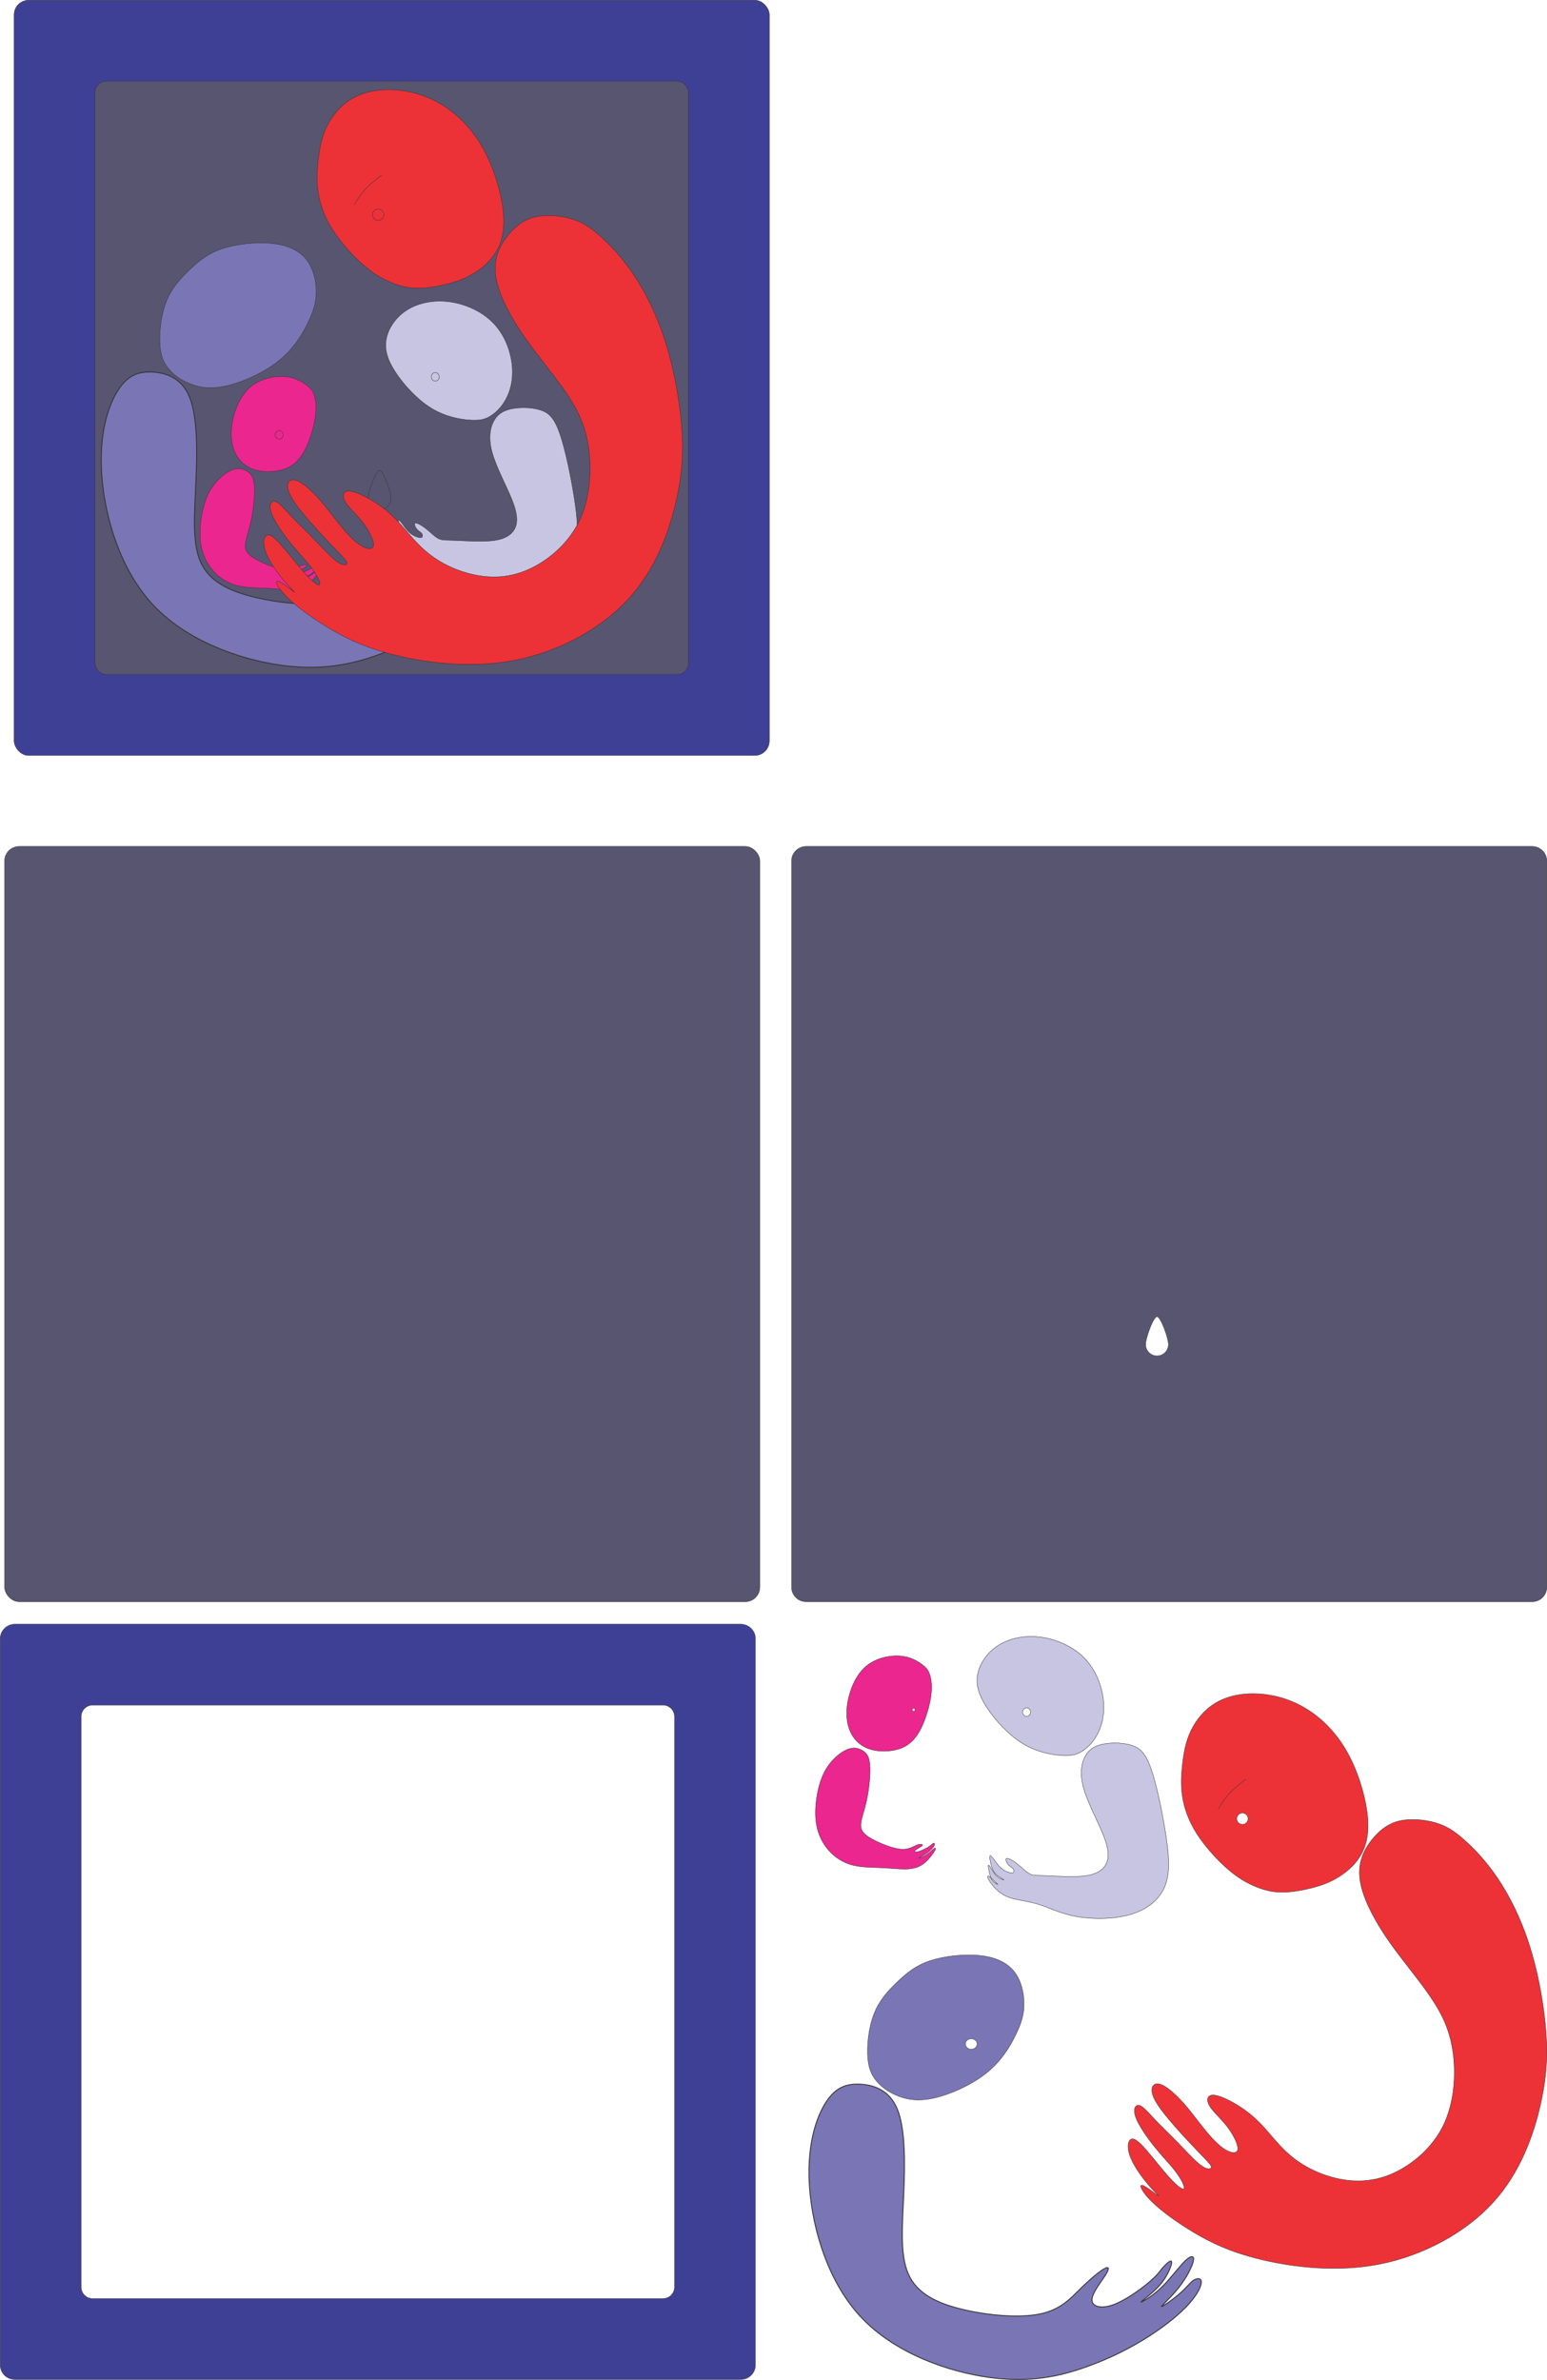 <?xml version="1.0" encoding="UTF-8"?>
<!DOCTYPE svg PUBLIC "-//W3C//DTD SVG 1.1//EN" "http://www.w3.org/Graphics/SVG/1.1/DTD/svg11.dtd">
<!-- Creator: CorelDRAW 2021 (64-Bit Not for commercial use) -->
<svg xmlns="http://www.w3.org/2000/svg" xml:space="preserve" width="286.777mm" height="441.167mm" version="1.1" style="shape-rendering:geometricPrecision; text-rendering:geometricPrecision; image-rendering:optimizeQuality; fill-rule:evenodd; clip-rule:evenodd"
viewBox="0 0 80.289 123.513"
 xmlns:xlink="http://www.w3.org/1999/xlink"
 xmlns:xodm="http://www.corel.com/coreldraw/odm/2003">
 <defs>
  <style type="text/css">
   <![CDATA[
    .str1 {stroke:#373435;stroke-width:0.049;stroke-miterlimit:2.613}
    .str0 {stroke:#373435;stroke-width:0.021;stroke-miterlimit:2.613}
    .fil5 {fill:none}
    .fil4 {fill:#EC268F}
    .fil6 {fill:#ED3237}
    .fil3 {fill:#C8C5E2}
    .fil1 {fill:#585570}
    .fil2 {fill:#7A75B5}
    .fil0 {fill:#3E4095}
   ]]>
  </style>
 </defs>
 <g id="Layer_x0020_1">
  <rect class="fil0 str0" x="0.733" y="0.011" width="39.196" height="39.196" rx="0.756" ry="0.756"/>
  <rect class="fil1 str0" x="4.933" y="4.21" width="30.797" height="30.797" rx="0.594" ry="0.594"/>
  <g id="_2649442551200">
   <path class="fil2 str1" d="M7.864 19.307c-0.705,-0.025 -1.273,0.18 -1.782,1.016 -0.509,0.836 -0.96,2.302 -0.796,4.407 0.163,2.106 0.94,4.851 2.693,6.7 1.753,1.849 4.482,2.801 6.621,3.096 2.139,0.295 3.687,-0.067 5.009,-0.534 1.322,-0.467 2.417,-1.04 3.318,-1.621 0.901,-0.581 1.609,-1.171 2.059,-1.678 0.45,-0.507 0.642,-0.933 0.628,-1.137 -0.013,-0.204 -0.233,-0.187 -0.416,-0.063 -0.184,0.124 -0.332,0.356 -0.69,0.668 -0.357,0.313 -0.924,0.707 -0.954,0.685 -0.03,-0.021 0.476,-0.457 0.881,-0.97 0.405,-0.513 0.708,-1.102 0.767,-1.397 0.059,-0.295 -0.126,-0.295 -0.438,0.008 -0.312,0.303 -0.75,0.91 -1.2,1.349 -0.45,0.439 -0.912,0.711 -1.038,0.769 -0.127,0.059 0.082,-0.095 0.343,-0.31 0.26,-0.215 0.572,-0.492 0.816,-0.853 0.243,-0.361 0.418,-0.806 0.385,-0.922 -0.033,-0.116 -0.273,0.098 -0.45,0.303 -0.176,0.205 -0.289,0.4 -0.741,0.78 -0.451,0.381 -1.242,0.946 -1.864,1.162 -0.623,0.215 -1.077,0.081 -1.077,-0.265 0,-0.345 0.455,-0.901 0.682,-1.255 0.227,-0.354 0.227,-0.505 -0.025,-0.371 -0.253,0.135 -0.758,0.556 -1.268,1.058 -0.51,0.502 -1.023,1.085 -2.102,1.304 -1.078,0.219 -2.721,0.074 -4.048,-0.251 -1.327,-0.325 -2.338,-0.83 -2.776,-1.841 -0.438,-1.011 -0.303,-2.527 -0.232,-4.162 0.071,-1.635 0.079,-3.388 -0.339,-4.392 -0.417,-1.004 -1.26,-1.258 -1.965,-1.283z"/>
   <ellipse class="fil2 str0" cx="13.673" cy="17.222" rx="0.306" ry="0.273"/>
   <path class="fil2 str0" d="M8.824 19.22c-0.247,-0.268 -0.458,-0.597 -0.518,-1.235 -0.059,-0.638 0.033,-1.585 0.314,-2.31 0.281,-0.725 0.75,-1.228 1.219,-1.676 0.469,-0.448 0.939,-0.842 1.693,-1.094 0.754,-0.251 1.793,-0.36 2.606,-0.272 0.813,0.088 1.4,0.373 1.764,0.834 0.364,0.461 0.507,1.098 0.511,1.647 0.004,0.549 -0.13,1.01 -0.427,1.626 -0.297,0.616 -0.758,1.387 -1.563,2.02 -0.804,0.633 -1.953,1.127 -2.808,1.295 -0.855,0.168 -1.416,0.008 -1.839,-0.175 -0.422,-0.183 -0.706,-0.391 -0.953,-0.659z"/>
  </g>
  <g id="_2649442552448">
   <path class="fil3 str0" d="M26.636 21.2c-0.442,0.075 -0.769,0.242 -0.984,0.606 -0.214,0.363 -0.317,0.922 -0.109,1.676 0.208,0.755 0.725,1.706 1.009,2.404 0.284,0.698 0.334,1.142 0.192,1.486 -0.142,0.344 -0.478,0.587 -1.085,0.675 -0.608,0.088 -1.488,0.021 -2.016,-0.001 -0.528,-0.022 -0.704,0.002 -0.899,-0.101 -0.195,-0.103 -0.409,-0.332 -0.637,-0.512 -0.228,-0.18 -0.469,-0.312 -0.553,-0.288 -0.084,0.024 -0.012,0.203 0.076,0.311 0.088,0.108 0.191,0.146 0.247,0.213 0.057,0.067 0.068,0.164 0.025,0.207 -0.042,0.043 -0.138,0.034 -0.274,-0.015 -0.135,-0.049 -0.31,-0.136 -0.491,-0.341 -0.181,-0.205 -0.368,-0.529 -0.431,-0.52 -0.063,0.009 -0.003,0.35 0.073,0.58 0.076,0.23 0.166,0.349 0.308,0.459 0.141,0.11 0.334,0.211 0.325,0.225 -0.009,0.014 -0.22,-0.059 -0.373,-0.197 -0.154,-0.138 -0.251,-0.341 -0.322,-0.457 -0.07,-0.116 -0.114,-0.145 -0.122,-0.098 -0.008,0.047 0.019,0.169 0.052,0.317 0.033,0.148 0.072,0.322 0.15,0.439 0.077,0.117 0.193,0.176 0.308,0.236 -0.196,-0.196 -0.391,-0.392 -0.483,-0.436 -0.092,-0.044 -0.082,0.065 0.071,0.294 0.152,0.229 0.446,0.578 0.876,0.764 0.43,0.186 0.996,0.21 1.57,0.381 0.574,0.171 1.156,0.489 2,0.648 0.844,0.159 1.95,0.159 2.826,-0.096 0.875,-0.255 1.52,-0.765 1.805,-1.473 0.285,-0.708 0.21,-1.614 0.031,-2.755 -0.18,-1.14 -0.465,-2.515 -0.75,-3.332 -0.285,-0.817 -0.57,-1.077 -0.991,-1.216 -0.421,-0.139 -0.979,-0.157 -1.421,-0.082z"/>
   <g>
    <path class="fil3 str0" d="M25.484 21.575c-0.306,0.198 -0.599,0.261 -1.122,0.223 -0.523,-0.038 -1.275,-0.178 -1.995,-0.625 -0.72,-0.446 -1.408,-1.198 -1.835,-1.848 -0.427,-0.65 -0.593,-1.198 -0.478,-1.759 0.115,-0.561 0.51,-1.135 1.103,-1.498 0.593,-0.363 1.383,-0.516 2.199,-0.402 0.816,0.115 1.657,0.497 2.231,1.083 0.574,0.586 0.879,1.377 0.975,2.071 0.096,0.695 -0.019,1.294 -0.236,1.759 -0.217,0.465 -0.535,0.797 -0.841,0.994z"/>
    <ellipse class="fil3 str0" cx="22.591" cy="19.556" rx="0.206" ry="0.222"/>
   </g>
  </g>
  <g id="_2649442552112">
   <path class="fil4 str0" d="M12.823 24.452c-0.196,-0.118 -0.438,-0.19 -0.745,-0.08 -0.307,0.11 -0.679,0.401 -0.959,0.759 -0.28,0.358 -0.467,0.782 -0.594,1.325 -0.127,0.543 -0.193,1.204 -0.107,1.769 0.085,0.565 0.322,1.033 0.645,1.4 0.322,0.366 0.73,0.631 1.212,0.761 0.482,0.13 1.039,0.124 1.494,0.143 0.455,0.019 0.807,0.063 1.155,0.069 0.347,0.005 0.689,-0.028 0.991,-0.227 0.302,-0.199 0.565,-0.564 0.657,-0.734 0.092,-0.17 0.013,-0.146 -0.082,-0.071 -0.095,0.074 -0.207,0.198 -0.373,0.299 -0.166,0.101 -0.387,0.18 -0.379,0.164 0.008,-0.016 0.246,-0.127 0.434,-0.262 0.188,-0.136 0.327,-0.296 0.371,-0.393 0.044,-0.097 -0.006,-0.129 -0.048,-0.115 -0.042,0.014 -0.076,0.075 -0.225,0.172 -0.149,0.096 -0.415,0.228 -0.574,0.269 -0.159,0.041 -0.211,-0.01 -0.124,-0.086 0.087,-0.076 0.315,-0.179 0.353,-0.243 0.039,-0.064 -0.111,-0.089 -0.295,-0.016 -0.184,0.074 -0.403,0.246 -0.818,0.212 -0.414,-0.035 -1.025,-0.276 -1.437,-0.493 -0.412,-0.217 -0.627,-0.41 -0.644,-0.711 -0.017,-0.3 0.165,-0.708 0.296,-1.303 0.131,-0.595 0.211,-1.376 0.176,-1.85 -0.035,-0.473 -0.183,-0.639 -0.379,-0.757z"/>
   <g>
    <path class="fil4 str0" d="M15.894 19.969c-0.243,-0.18 -0.62,-0.398 -1.153,-0.432 -0.532,-0.034 -1.22,0.117 -1.71,0.515 -0.49,0.398 -0.784,1.044 -0.926,1.626 -0.142,0.583 -0.134,1.102 -0.017,1.517 0.117,0.415 0.344,0.725 0.629,0.935 0.285,0.21 0.629,0.319 1.031,0.344 0.402,0.025 0.863,-0.034 1.232,-0.218 0.369,-0.184 0.645,-0.495 0.88,-0.968 0.235,-0.474 0.427,-1.111 0.503,-1.613 0.075,-0.503 0.034,-0.872 -0.042,-1.127 -0.075,-0.256 -0.184,-0.398 -0.427,-0.578z"/>
    <ellipse class="fil4 str0" cx="14.49" cy="22.566" rx="0.206" ry="0.222"/>
   </g>
  </g>
  <path class="fil5 str0" d="M19.701 26.45c-0.327,0 -0.593,-0.265 -0.593,-0.593 0,-0.327 0.399,-1.442 0.593,-1.442 0.193,0 0.593,1.115 0.593,1.442 0,0.327 -0.265,0.593 -0.593,0.593z"/>
  <g id="_2649442555232">
   <path class="fil6 str0" d="M31.144 12.247c-0.516,-0.459 -0.924,-0.726 -1.491,-0.892 -0.567,-0.166 -1.293,-0.229 -1.86,-0.102 -0.567,0.127 -0.975,0.446 -1.312,0.822 -0.338,0.376 -0.605,0.809 -0.72,1.306 -0.115,0.497 -0.076,1.058 0.178,1.765 0.255,0.707 0.726,1.561 1.357,2.453 0.631,0.892 1.421,1.822 2.032,2.708 0.612,0.886 1.045,1.727 1.218,2.907 0.173,1.18 0.086,2.7 -0.525,3.91 -0.612,1.21 -1.748,2.112 -2.82,2.525 -1.072,0.412 -2.078,0.336 -2.945,0.094 -0.867,-0.242 -1.593,-0.65 -2.166,-1.141 -0.573,-0.491 -0.994,-1.064 -1.421,-1.523 -0.427,-0.459 -0.86,-0.803 -1.331,-1.089 -0.471,-0.287 -0.981,-0.516 -1.262,-0.503 -0.28,0.013 -0.331,0.268 -0.153,0.567 0.178,0.299 0.586,0.643 0.917,1.077 0.331,0.433 0.586,0.956 0.541,1.191 -0.045,0.236 -0.389,0.185 -0.764,-0.083 -0.376,-0.268 -0.784,-0.752 -1.121,-1.179 -0.338,-0.427 -0.605,-0.796 -0.924,-1.153 -0.319,-0.357 -0.688,-0.701 -0.975,-0.873 -0.287,-0.172 -0.491,-0.172 -0.599,-0.038 -0.108,0.134 -0.121,0.401 0.14,0.847 0.261,0.446 0.796,1.07 1.287,1.612 0.491,0.542 0.937,1 1.217,1.293 0.28,0.293 0.395,0.42 0.363,0.503 -0.032,0.083 -0.21,0.121 -0.535,-0.121 -0.325,-0.242 -0.796,-0.764 -1.23,-1.21 -0.433,-0.446 -0.828,-0.816 -1.159,-1.166 -0.331,-0.35 -0.599,-0.682 -0.803,-0.733 -0.204,-0.051 -0.344,0.178 -0.191,0.612 0.153,0.433 0.599,1.07 1.013,1.58 0.414,0.51 0.796,0.892 1.077,1.268 0.28,0.376 0.459,0.745 0.42,0.847 -0.038,0.102 -0.293,-0.064 -0.643,-0.433 -0.35,-0.369 -0.796,-0.943 -1.172,-1.389 -0.376,-0.446 -0.682,-0.764 -0.879,-0.745 -0.198,0.019 -0.287,0.376 -0.127,0.847 0.159,0.471 0.567,1.058 0.93,1.491 0.363,0.433 0.682,0.714 0.567,0.631 -0.115,-0.083 -0.663,-0.529 -0.849,-0.564 -0.186,-0.035 -0.01,0.342 0.468,0.819 0.478,0.478 1.257,1.057 2.163,1.602 0.906,0.544 1.938,1.054 3.59,1.446 1.652,0.392 3.925,0.666 6.149,0.219 2.224,-0.447 4.4,-1.615 5.831,-3.179 1.431,-1.564 2.118,-3.524 2.475,-5.109 0.356,-1.585 0.382,-2.796 0.248,-4.159 -0.134,-1.363 -0.427,-2.88 -0.86,-4.205 -0.433,-1.325 -1.007,-2.459 -1.605,-3.351 -0.599,-0.892 -1.223,-1.542 -1.739,-2.001z"/>
   <g>
    <path class="fil6 str0" d="M18.31 5.095c-0.612,0.344 -1.07,0.892 -1.351,1.472 -0.28,0.58 -0.382,1.191 -0.446,1.765 -0.064,0.573 -0.089,1.109 0.006,1.695 0.096,0.586 0.312,1.223 0.739,1.892 0.427,0.669 1.064,1.37 1.618,1.848 0.554,0.478 1.026,0.733 1.465,0.911 0.44,0.178 0.847,0.28 1.344,0.28 0.497,0 1.083,-0.102 1.593,-0.236 0.51,-0.134 0.943,-0.299 1.383,-0.58 0.44,-0.28 0.886,-0.675 1.166,-1.21 0.28,-0.535 0.395,-1.21 0.268,-2.153 -0.127,-0.943 -0.497,-2.153 -1.051,-3.128 -0.554,-0.975 -1.293,-1.714 -2.09,-2.204 -0.796,-0.491 -1.65,-0.733 -2.459,-0.784 -0.809,-0.051 -1.574,0.089 -2.185,0.433z"/>
    <circle class="fil6 str0" cx="19.628" cy="11.142" r="0.295"/>
    <path class="fil5 str0" d="M18.376 10.626c0.171,-0.273 0.343,-0.546 0.581,-0.802 0.238,-0.257 0.542,-0.498 0.847,-0.739"/>
   </g>
  </g>
  <rect class="fil1 str0" x="0.24" y="43.928" width="39.196" height="39.196" rx="0.756" ry="0.756"/>
  <path class="fil1 str0" d="M41.838 43.928l37.684 0c0.416,0 0.756,0.34 0.756,0.756l0 37.684c0,0.416 -0.34,0.756 -0.756,0.756l-37.684 0c-0.416,0 -0.756,-0.34 -0.756,-0.756l0 -37.684c0,-0.416 0.34,-0.756 0.756,-0.756zm18.211 26.439c-0.327,0 -0.593,-0.265 -0.593,-0.593 0,-0.327 0.399,-1.442 0.593,-1.442 0.193,0 0.593,1.115 0.593,1.442 0,0.327 -0.265,0.593 -0.593,0.593z"/>
  <path class="fil0 str0" d="M0.767 84.293l37.684 0c0.416,0 0.756,0.34 0.756,0.756l0 37.684c0,0.416 -0.34,0.756 -0.756,0.756l-37.684 0c-0.416,0 -0.756,-0.34 -0.756,-0.756l0 -37.684c0,-0.416 0.34,-0.756 0.756,-0.756zm4.038 4.199l29.609 0c0.327,0 0.594,0.267 0.594,0.594l0 29.609c0,0.327 -0.267,0.594 -0.594,0.594l-29.609 0c-0.327,0 -0.594,-0.267 -0.594,-0.594l0 -29.609c0,-0.327 0.267,-0.594 0.594,-0.594z"/>
  <g id="_2649442555520">
   <path class="fil4 str0" d="M44.768 90.853c-0.196,-0.118 -0.438,-0.19 -0.745,-0.08 -0.307,0.11 -0.679,0.401 -0.959,0.759 -0.28,0.358 -0.467,0.782 -0.594,1.325 -0.127,0.543 -0.193,1.204 -0.107,1.769 0.085,0.565 0.322,1.033 0.645,1.4 0.322,0.366 0.73,0.631 1.212,0.761 0.482,0.13 1.039,0.124 1.494,0.143 0.455,0.019 0.807,0.063 1.155,0.069 0.347,0.005 0.689,-0.028 0.991,-0.227 0.302,-0.199 0.565,-0.564 0.657,-0.734 0.092,-0.17 0.013,-0.146 -0.082,-0.071 -0.095,0.074 -0.207,0.198 -0.373,0.299 -0.166,0.101 -0.387,0.18 -0.379,0.164 0.008,-0.016 0.246,-0.127 0.434,-0.262 0.188,-0.136 0.327,-0.296 0.371,-0.393 0.044,-0.097 -0.006,-0.129 -0.048,-0.115 -0.042,0.014 -0.076,0.075 -0.225,0.172 -0.149,0.096 -0.415,0.228 -0.574,0.269 -0.159,0.041 -0.211,-0.01 -0.124,-0.086 0.087,-0.076 0.315,-0.179 0.353,-0.243 0.039,-0.064 -0.111,-0.089 -0.295,-0.016 -0.184,0.074 -0.403,0.246 -0.818,0.212 -0.414,-0.035 -1.025,-0.276 -1.437,-0.493 -0.412,-0.217 -0.627,-0.41 -0.644,-0.711 -0.017,-0.3 0.165,-0.708 0.296,-1.303 0.131,-0.595 0.211,-1.376 0.176,-1.85 -0.035,-0.473 -0.183,-0.639 -0.379,-0.757z"/>
   <path class="fil4 str0" d="M47.839 86.37c-0.243,-0.18 -0.62,-0.398 -1.153,-0.432 -0.532,-0.034 -1.22,0.117 -1.71,0.515 -0.49,0.398 -0.784,1.044 -0.926,1.626 -0.142,0.583 -0.134,1.102 -0.017,1.517 0.117,0.415 0.344,0.725 0.629,0.935 0.285,0.21 0.629,0.319 1.031,0.344 0.402,0.025 0.863,-0.034 1.232,-0.218 0.369,-0.184 0.645,-0.495 0.88,-0.968 0.235,-0.474 0.427,-1.111 0.503,-1.613 0.075,-0.503 0.034,-0.872 -0.042,-1.127 -0.075,-0.256 -0.184,-0.398 -0.427,-0.578zm-0.422 2.284c0.042,0 0.076,0.037 0.076,0.082 0,0.045 -0.034,0.082 -0.076,0.082 -0.042,0 -0.076,-0.037 -0.076,-0.082 0,-0.045 0.034,-0.082 0.076,-0.082z"/>
  </g>
  <g id="_2649442555376">
   <path class="fil3 str0" d="M57.327 90.501c-0.442,0.075 -0.769,0.242 -0.984,0.606 -0.214,0.363 -0.317,0.922 -0.109,1.676 0.208,0.755 0.725,1.706 1.009,2.404 0.284,0.698 0.334,1.142 0.192,1.486 -0.142,0.344 -0.478,0.587 -1.085,0.675 -0.608,0.088 -1.488,0.021 -2.016,-0.001 -0.528,-0.022 -0.704,0.002 -0.899,-0.101 -0.195,-0.103 -0.409,-0.332 -0.637,-0.512 -0.228,-0.18 -0.469,-0.312 -0.553,-0.288 -0.084,0.024 -0.012,0.203 0.076,0.311 0.088,0.108 0.191,0.146 0.247,0.213 0.057,0.067 0.068,0.164 0.025,0.207 -0.042,0.043 -0.138,0.034 -0.274,-0.015 -0.135,-0.049 -0.31,-0.136 -0.491,-0.341 -0.181,-0.205 -0.368,-0.529 -0.431,-0.52 -0.063,0.009 -0.003,0.35 0.073,0.58 0.076,0.23 0.166,0.349 0.308,0.459 0.141,0.11 0.334,0.211 0.325,0.225 -0.009,0.014 -0.22,-0.059 -0.373,-0.197 -0.154,-0.138 -0.251,-0.341 -0.322,-0.457 -0.07,-0.116 -0.114,-0.145 -0.122,-0.098 -0.008,0.047 0.019,0.169 0.052,0.317 0.033,0.148 0.072,0.322 0.15,0.439 0.077,0.117 0.193,0.176 0.308,0.236 -0.196,-0.196 -0.391,-0.392 -0.483,-0.436 -0.092,-0.044 -0.082,0.065 0.071,0.294 0.152,0.229 0.446,0.578 0.876,0.764 0.43,0.186 0.996,0.21 1.57,0.381 0.574,0.171 1.156,0.489 2,0.648 0.844,0.159 1.95,0.159 2.826,-0.096 0.875,-0.255 1.52,-0.765 1.805,-1.473 0.285,-0.708 0.21,-1.614 0.031,-2.755 -0.18,-1.14 -0.465,-2.515 -0.75,-3.332 -0.285,-0.817 -0.57,-1.077 -0.991,-1.216 -0.421,-0.139 -0.979,-0.157 -1.421,-0.082z"/>
   <path class="fil3 str0" d="M56.175 90.876c-0.306,0.198 -0.599,0.261 -1.122,0.223 -0.523,-0.038 -1.275,-0.178 -1.995,-0.625 -0.72,-0.446 -1.408,-1.198 -1.835,-1.848 -0.427,-0.65 -0.593,-1.198 -0.478,-1.759 0.115,-0.561 0.51,-1.135 1.103,-1.498 0.593,-0.363 1.383,-0.516 2.199,-0.402 0.816,0.115 1.657,0.497 2.231,1.083 0.574,0.586 0.879,1.377 0.975,2.071 0.096,0.695 -0.019,1.294 -0.236,1.759 -0.217,0.465 -0.535,0.797 -0.841,0.994zm-2.893 -2.241c0.114,0 0.206,0.1 0.206,0.222 0,0.123 -0.092,0.222 -0.206,0.222 -0.114,0 -0.206,-0.1 -0.206,-0.222 0,-0.123 0.092,-0.222 0.206,-0.222z"/>
  </g>
  <g id="_2649442554176">
   <path class="fil6 str0" d="M75.999 95.49c-0.516,-0.459 -0.924,-0.726 -1.491,-0.892 -0.567,-0.166 -1.293,-0.229 -1.86,-0.102 -0.567,0.127 -0.975,0.446 -1.312,0.822 -0.338,0.376 -0.605,0.809 -0.72,1.306 -0.115,0.497 -0.076,1.058 0.178,1.765 0.255,0.707 0.726,1.561 1.357,2.453 0.631,0.892 1.421,1.822 2.032,2.708 0.612,0.886 1.045,1.727 1.218,2.907 0.173,1.18 0.086,2.7 -0.525,3.91 -0.612,1.21 -1.748,2.112 -2.82,2.525 -1.072,0.412 -2.078,0.336 -2.945,0.094 -0.867,-0.242 -1.593,-0.65 -2.166,-1.141 -0.573,-0.491 -0.994,-1.064 -1.421,-1.523 -0.427,-0.459 -0.86,-0.803 -1.331,-1.089 -0.471,-0.287 -0.981,-0.516 -1.262,-0.503 -0.28,0.013 -0.331,0.268 -0.153,0.567 0.178,0.299 0.586,0.643 0.917,1.077 0.331,0.433 0.586,0.956 0.541,1.191 -0.045,0.236 -0.389,0.185 -0.764,-0.083 -0.376,-0.268 -0.784,-0.752 -1.121,-1.179 -0.338,-0.427 -0.605,-0.796 -0.924,-1.153 -0.319,-0.357 -0.688,-0.701 -0.975,-0.873 -0.287,-0.172 -0.491,-0.172 -0.599,-0.038 -0.108,0.134 -0.121,0.401 0.14,0.847 0.261,0.446 0.796,1.07 1.287,1.612 0.491,0.542 0.937,1 1.217,1.293 0.28,0.293 0.395,0.42 0.363,0.503 -0.032,0.083 -0.21,0.121 -0.535,-0.121 -0.325,-0.242 -0.796,-0.764 -1.23,-1.21 -0.433,-0.446 -0.828,-0.816 -1.159,-1.166 -0.331,-0.35 -0.599,-0.682 -0.803,-0.733 -0.204,-0.051 -0.344,0.178 -0.191,0.612 0.153,0.433 0.599,1.07 1.013,1.58 0.414,0.51 0.796,0.892 1.077,1.268 0.28,0.376 0.459,0.745 0.42,0.847 -0.038,0.102 -0.293,-0.064 -0.643,-0.433 -0.35,-0.369 -0.796,-0.943 -1.172,-1.389 -0.376,-0.446 -0.682,-0.764 -0.879,-0.745 -0.198,0.019 -0.287,0.376 -0.127,0.847 0.159,0.471 0.567,1.058 0.93,1.491 0.363,0.433 0.682,0.714 0.567,0.631 -0.115,-0.083 -0.663,-0.529 -0.849,-0.564 -0.186,-0.035 -0.01,0.342 0.468,0.819 0.478,0.478 1.257,1.057 2.163,1.602 0.906,0.544 1.938,1.054 3.59,1.446 1.652,0.392 3.925,0.666 6.149,0.219 2.224,-0.447 4.4,-1.615 5.831,-3.179 1.431,-1.564 2.118,-3.524 2.475,-5.109 0.356,-1.585 0.382,-2.796 0.248,-4.159 -0.134,-1.363 -0.427,-2.88 -0.86,-4.205 -0.433,-1.325 -1.007,-2.459 -1.605,-3.351 -0.599,-0.892 -1.223,-1.542 -1.739,-2.001z"/>
   <path class="fil6 str0" d="M63.164 88.338c-0.612,0.344 -1.07,0.892 -1.351,1.472 -0.28,0.58 -0.382,1.191 -0.446,1.765 -0.064,0.573 -0.089,1.109 0.006,1.695 0.096,0.586 0.312,1.223 0.739,1.892 0.427,0.669 1.064,1.37 1.618,1.848 0.554,0.478 1.026,0.733 1.465,0.911 0.44,0.178 0.847,0.28 1.344,0.28 0.497,0 1.083,-0.102 1.593,-0.236 0.51,-0.134 0.943,-0.299 1.383,-0.58 0.44,-0.28 0.886,-0.675 1.166,-1.21 0.28,-0.535 0.395,-1.21 0.268,-2.153 -0.127,-0.943 -0.497,-2.153 -1.051,-3.128 -0.554,-0.975 -1.293,-1.714 -2.09,-2.204 -0.796,-0.491 -1.65,-0.733 -2.459,-0.784 -0.809,-0.051 -1.574,0.089 -2.185,0.433zm1.318 5.753c0.163,0 0.295,0.132 0.295,0.295 0,0.163 -0.132,0.295 -0.295,0.295 -0.163,0 -0.295,-0.132 -0.295,-0.295 0,-0.163 0.132,-0.295 0.295,-0.295z"/>
   <path class="fil5 str0" d="M63.23 93.869c0.171,-0.273 0.343,-0.546 0.581,-0.802 0.238,-0.257 0.542,-0.498 0.847,-0.739"/>
  </g>
  <g id="_2649442556768">
   <path class="fil2 str1" d="M44.599 108.163c-0.705,-0.025 -1.273,0.18 -1.782,1.016 -0.509,0.836 -0.96,2.302 -0.796,4.407 0.163,2.106 0.94,4.851 2.693,6.7 1.753,1.849 4.482,2.801 6.621,3.096 2.139,0.295 3.687,-0.067 5.009,-0.534 1.322,-0.467 2.417,-1.04 3.318,-1.621 0.901,-0.581 1.609,-1.171 2.059,-1.678 0.45,-0.507 0.642,-0.933 0.628,-1.137 -0.013,-0.204 -0.233,-0.187 -0.416,-0.063 -0.184,0.124 -0.332,0.356 -0.69,0.668 -0.357,0.313 -0.924,0.707 -0.954,0.685 -0.03,-0.021 0.476,-0.457 0.881,-0.97 0.405,-0.513 0.708,-1.102 0.767,-1.397 0.059,-0.295 -0.126,-0.295 -0.438,0.008 -0.312,0.303 -0.75,0.91 -1.2,1.349 -0.45,0.439 -0.912,0.711 -1.038,0.769 -0.127,0.059 0.082,-0.095 0.343,-0.31 0.26,-0.215 0.572,-0.492 0.816,-0.853 0.243,-0.361 0.418,-0.806 0.385,-0.922 -0.033,-0.116 -0.273,0.098 -0.45,0.303 -0.176,0.205 -0.289,0.4 -0.741,0.78 -0.451,0.381 -1.242,0.946 -1.864,1.162 -0.623,0.215 -1.077,0.081 -1.077,-0.265 0,-0.345 0.455,-0.901 0.682,-1.255 0.227,-0.354 0.227,-0.505 -0.025,-0.371 -0.253,0.135 -0.758,0.556 -1.268,1.058 -0.51,0.502 -1.023,1.085 -2.102,1.304 -1.078,0.219 -2.721,0.074 -4.048,-0.251 -1.327,-0.325 -2.338,-0.83 -2.776,-1.841 -0.438,-1.011 -0.303,-2.527 -0.232,-4.162 0.071,-1.635 0.079,-3.388 -0.339,-4.392 -0.417,-1.004 -1.26,-1.258 -1.965,-1.283z"/>
   <path class="fil2 str0" d="M50.408 105.805c0.169,0 0.306,0.122 0.306,0.273 0,0.151 -0.137,0.273 -0.306,0.273 -0.169,0 -0.306,-0.122 -0.306,-0.273 0,-0.151 0.137,-0.273 0.306,-0.273zm-4.85 2.27c-0.247,-0.268 -0.458,-0.597 -0.518,-1.235 -0.059,-0.638 0.033,-1.585 0.314,-2.31 0.281,-0.725 0.75,-1.228 1.219,-1.676 0.469,-0.448 0.939,-0.842 1.693,-1.094 0.754,-0.251 1.793,-0.36 2.606,-0.272 0.813,0.088 1.4,0.373 1.764,0.834 0.364,0.461 0.507,1.098 0.511,1.647 0.004,0.549 -0.13,1.01 -0.427,1.626 -0.297,0.616 -0.758,1.387 -1.563,2.02 -0.804,0.633 -1.953,1.127 -2.808,1.295 -0.855,0.168 -1.416,0.008 -1.839,-0.175 -0.422,-0.183 -0.706,-0.391 -0.953,-0.659z"/>
  </g>
 </g>
</svg>
